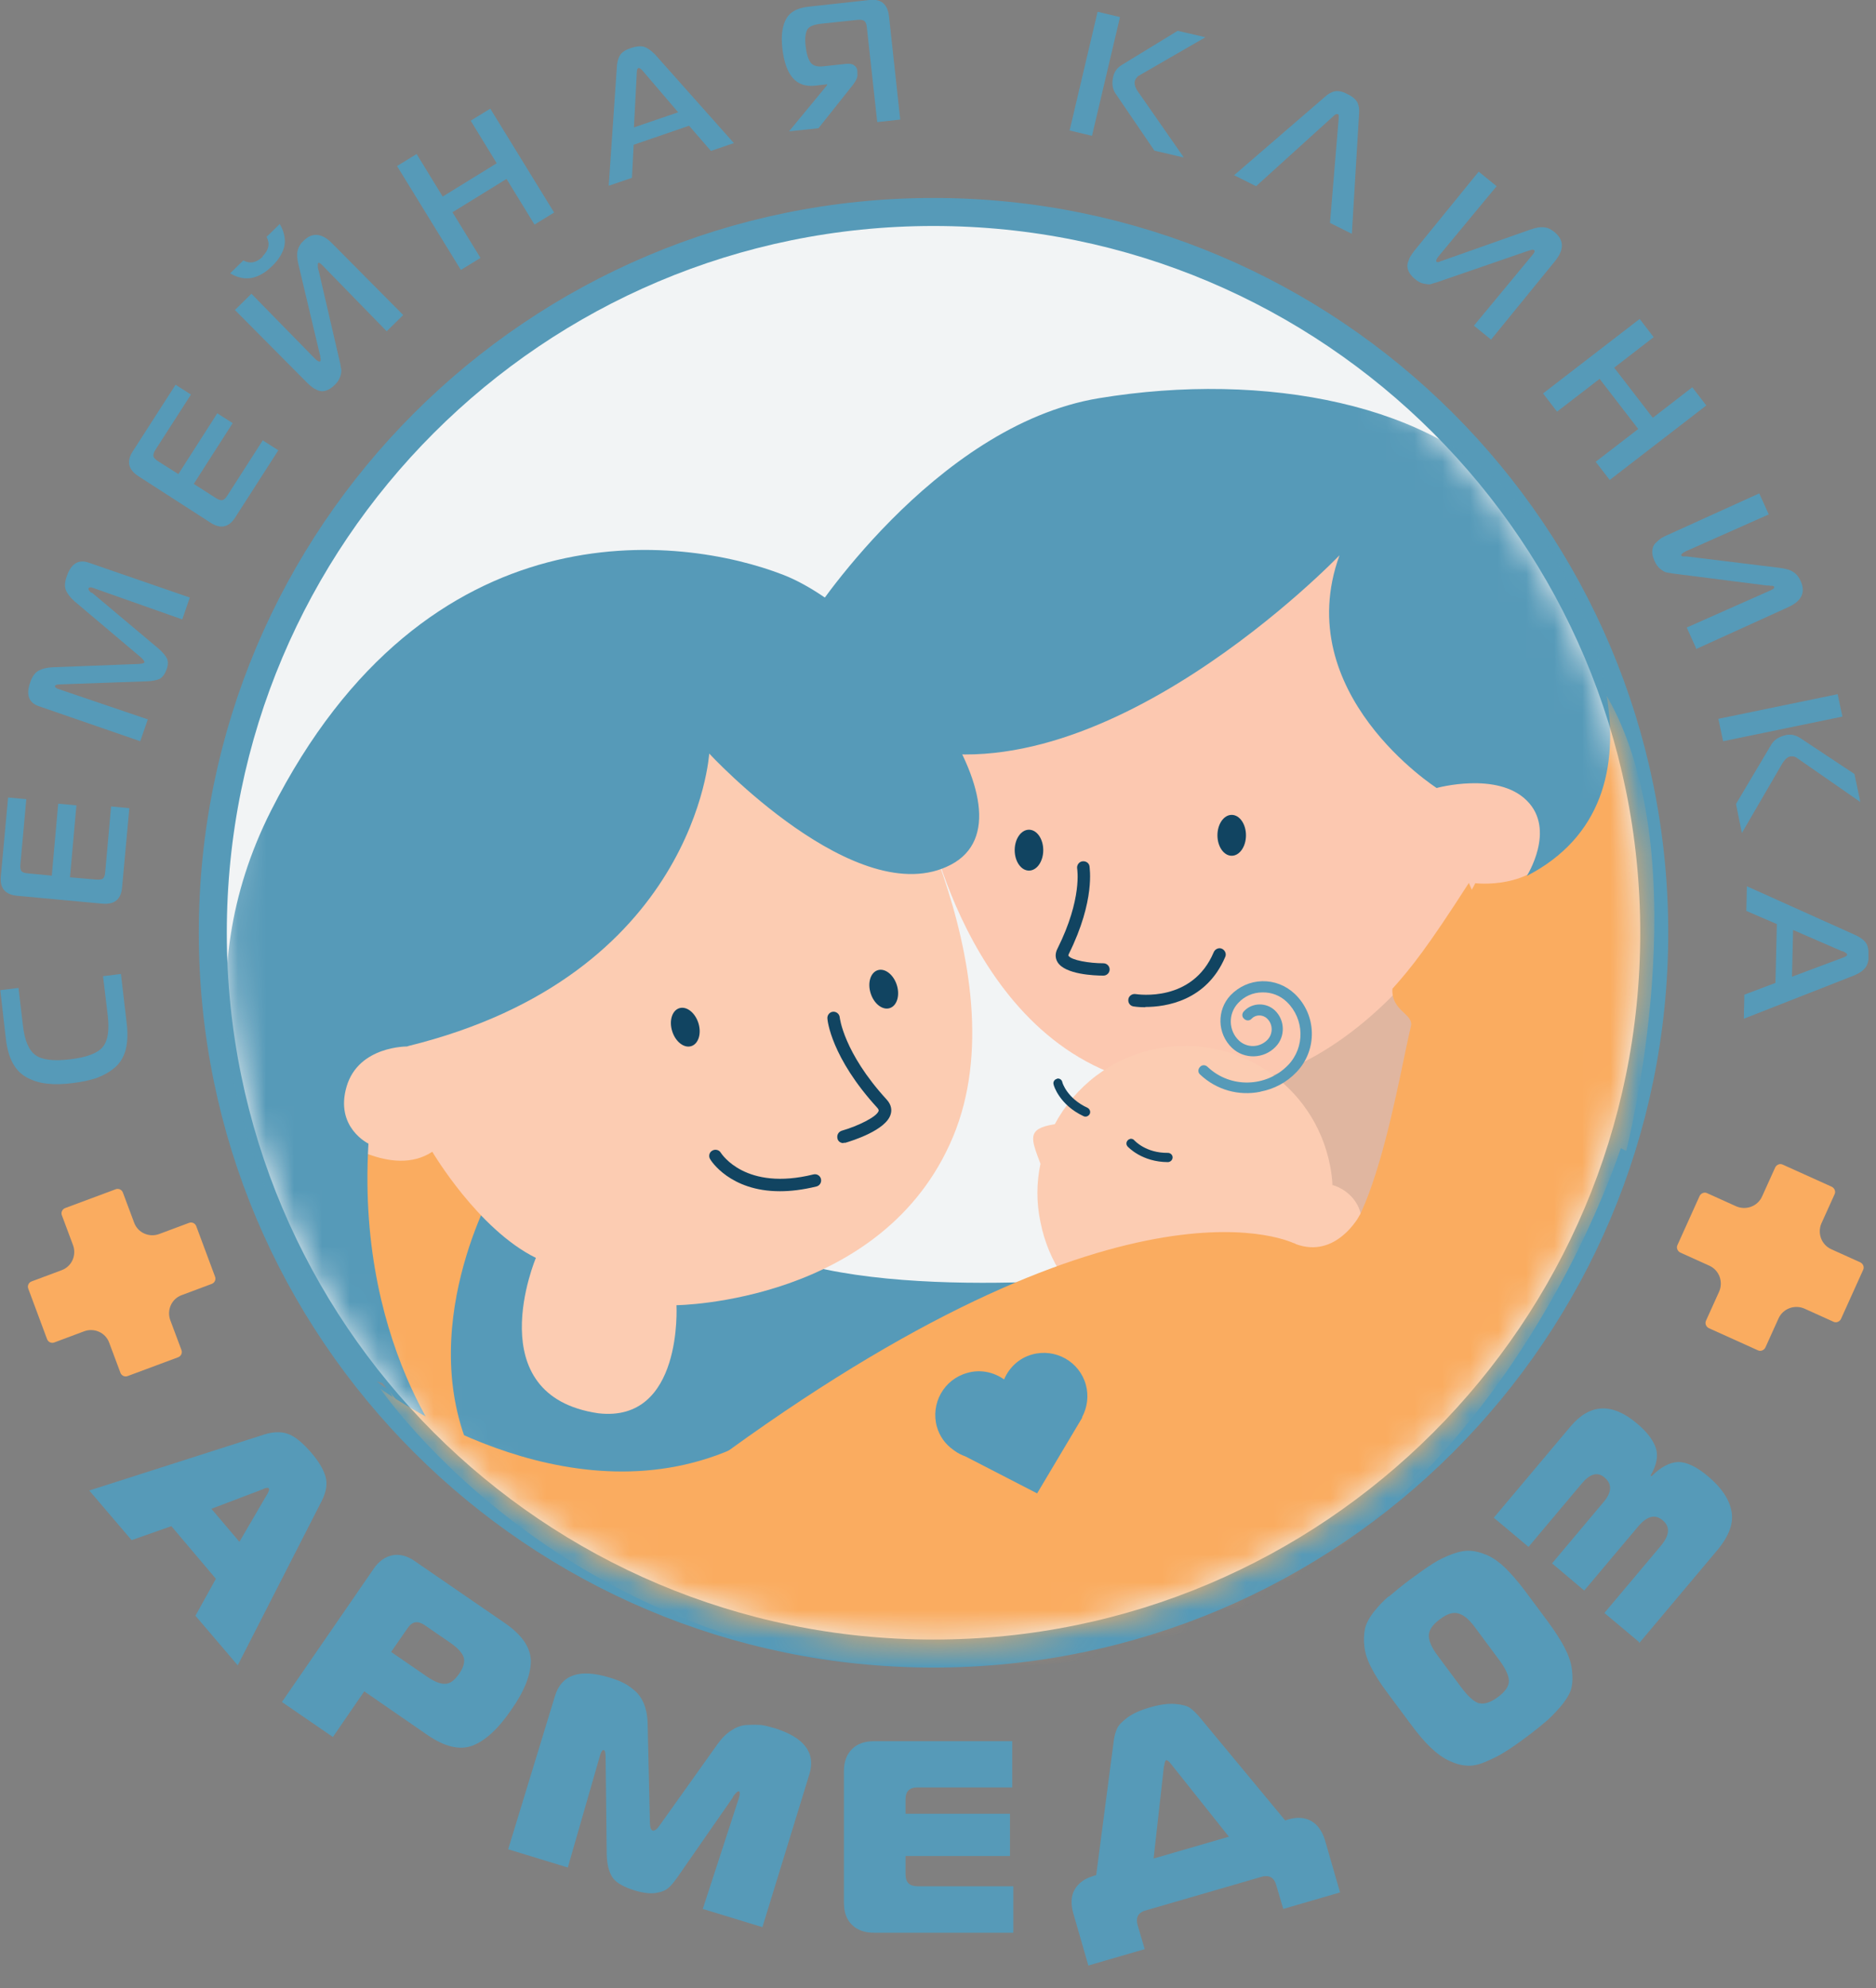 <?xml version="1.0" encoding="UTF-8"?> <svg xmlns="http://www.w3.org/2000/svg" width="67" height="71" viewBox="0 0 67 71" fill="none"><rect x="0" y="0" width="67" height="71" fill="#808080" stroke="none"/><g clip-path="url(#clip0_849_2606)"><path d="M33.34 59.05C47.555 59.05 59.08 47.526 59.08 33.31C59.08 19.094 47.555 7.57 33.34 7.57C19.124 7.57 7.6 19.094 7.6 33.31C7.6 47.526 19.124 59.05 33.34 59.05Z" fill="#F2F4F5" stroke="#569AB8" stroke-miterlimit="10"></path><path d="M4.32 34.79L4.53 36.59C4.57 36.95 4.55 37.26 4.48 37.52C4.4 37.78 4.27 37.99 4.08 38.14C3.89 38.3 3.68 38.41 3.44 38.5C3.2 38.58 2.91 38.64 2.58 38.68C2.25 38.72 1.96 38.73 1.71 38.7C1.46 38.68 1.22 38.61 1 38.5C0.78 38.39 0.6 38.22 0.47 37.99C0.34 37.76 0.25 37.46 0.21 37.1L0.01 35.36L0.66 35.28L0.82 36.63C0.88 37.16 1.03 37.51 1.27 37.68C1.5 37.85 1.91 37.9 2.5 37.83C3.08 37.76 3.47 37.62 3.66 37.4C3.85 37.18 3.91 36.81 3.85 36.28L3.68 34.86L4.33 34.78L4.32 34.79Z" fill="#569AB8"></path><path d="M3.969 28.8L4.619 28.86L4.359 31.7C4.319 32.12 4.089 32.31 3.649 32.27L0.619 31.99C0.189 31.95 -0.011 31.72 0.029 31.3L0.289 28.48L0.939 28.54L0.729 30.86C0.719 30.98 0.729 31.07 0.769 31.11C0.809 31.16 0.889 31.18 1.009 31.19L1.849 31.27L2.079 28.7L2.729 28.76L2.499 31.33L3.429 31.41C3.549 31.42 3.639 31.41 3.679 31.37C3.729 31.33 3.749 31.25 3.759 31.13L3.969 28.78V28.8Z" fill="#569AB8"></path><path d="M3.279 21.16L5.659 23.16C5.809 23.29 5.909 23.41 5.959 23.51C6.009 23.61 6.009 23.75 5.949 23.91C5.889 24.07 5.809 24.18 5.709 24.24C5.609 24.29 5.449 24.32 5.249 24.33L2.139 24.44C2.039 24.44 1.979 24.46 1.969 24.49C1.949 24.53 1.989 24.57 2.069 24.6L5.279 25.69L5.009 26.47L1.389 25.22C1.029 25.1 0.919 24.81 1.079 24.37C1.149 24.16 1.249 24.02 1.379 23.95C1.509 23.88 1.669 23.84 1.859 23.83L4.969 23.71C5.089 23.7 5.149 23.68 5.159 23.65C5.159 23.62 5.129 23.57 5.049 23.49L2.669 21.48C2.519 21.35 2.419 21.22 2.359 21.09C2.299 20.96 2.309 20.78 2.389 20.57C2.539 20.13 2.799 19.97 3.159 20.09L6.779 21.34L6.509 22.12L3.309 20.99C3.229 20.96 3.179 20.97 3.159 21.02C3.149 21.05 3.179 21.1 3.259 21.17L3.279 21.16Z" fill="#569AB8"></path><path d="M9.39 15.73L9.94 16.08L8.4 18.48C8.17 18.84 7.87 18.9 7.51 18.66L4.95 17.01C4.58 16.77 4.51 16.48 4.74 16.12L6.27 13.74L6.82 14.09L5.56 16.05C5.49 16.15 5.47 16.24 5.48 16.29C5.49 16.35 5.55 16.41 5.66 16.48L6.37 16.93L7.76 14.76L8.31 15.11L6.92 17.28L7.7 17.78C7.8 17.85 7.89 17.87 7.94 17.86C8 17.85 8.06 17.79 8.13 17.68L9.4 15.7L9.39 15.73Z" fill="#569AB8"></path><path d="M9.38 9.15C9.6 8.93 9.65 8.7 9.52 8.46L9.99 8C10.15 8.27 10.2 8.53 10.16 8.77C10.11 9.01 9.97 9.26 9.72 9.5C9.23 9.98 8.73 10.07 8.22 9.76L8.69 9.3C8.93 9.43 9.16 9.38 9.38 9.17V9.15ZM14.4 11.25L13.81 11.83L11.5 9.46C11.43 9.39 11.38 9.37 11.36 9.4C11.36 9.4 11.35 9.41 11.35 9.43C11.35 9.44 11.35 9.46 11.35 9.47C11.35 9.49 11.35 9.5 11.35 9.52C11.35 9.53 11.35 9.56 11.36 9.59C11.36 9.62 11.37 9.64 11.38 9.66L12.15 12.98C12.17 13.08 12.18 13.16 12.19 13.21C12.19 13.27 12.19 13.34 12.15 13.45C12.11 13.56 12.05 13.66 11.95 13.75C11.85 13.85 11.74 13.92 11.64 13.95C11.54 13.98 11.44 13.98 11.35 13.94C11.26 13.9 11.19 13.86 11.14 13.82C11.09 13.78 11.03 13.73 10.97 13.67L8.39 11.07L8.98 10.49L11.25 12.81C11.34 12.9 11.41 12.93 11.44 12.9C11.44 12.9 11.44 12.89 11.45 12.88C11.45 12.88 11.45 12.86 11.45 12.85C11.45 12.84 11.45 12.82 11.45 12.81C11.45 12.8 11.45 12.78 11.44 12.77C11.44 12.75 11.44 12.74 11.44 12.73L10.66 9.45C10.61 9.24 10.6 9.07 10.63 8.95C10.66 8.82 10.73 8.7 10.84 8.6C11.15 8.29 11.5 8.32 11.86 8.69L14.41 11.26L14.4 11.25Z" fill="#569AB8"></path><path d="M17.51 3.88L19.79 7.59L19.09 8.02L18.09 6.39L16.16 7.58L17.16 9.21L16.46 9.64L14.18 5.93L14.88 5.5L15.81 7.02L17.74 5.83L16.81 4.31L17.51 3.88Z" fill="#569AB8"></path><path d="M21.74 6.63L22.03 2.4C22.04 2.2 22.09 2.05 22.16 1.95C22.23 1.85 22.36 1.77 22.55 1.71C22.73 1.65 22.88 1.64 23 1.67C23.12 1.71 23.25 1.8 23.39 1.94L26.21 5.11L25.39 5.39L24.61 4.49L22.63 5.17L22.57 6.35L21.75 6.63H21.74ZM22.74 2.64L22.64 4.55L24.22 4.01L22.98 2.56C22.9 2.46 22.84 2.42 22.8 2.43C22.76 2.44 22.74 2.51 22.74 2.64Z" fill="#569AB8"></path><path d="M32.15 4.27L31.33 4.36L30.96 0.99C30.95 0.87 30.92 0.79 30.87 0.75C30.82 0.71 30.74 0.7 30.62 0.71L29.3 0.85C29.05 0.88 28.89 0.95 28.83 1.06C28.77 1.17 28.74 1.37 28.77 1.63C28.8 1.91 28.86 2.1 28.94 2.22C29.02 2.34 29.17 2.39 29.38 2.37L30.22 2.28C30.34 2.27 30.43 2.28 30.5 2.33C30.57 2.38 30.61 2.44 30.62 2.53V2.63C30.64 2.73 30.59 2.86 30.47 3.02L29.23 4.58L28.18 4.69L29.54 3.04V3.01L29.1 3.06C28.43 3.13 28.05 2.69 27.94 1.72C27.89 1.27 27.94 0.92 28.08 0.67C28.22 0.42 28.49 0.28 28.87 0.24L31.05 -2.46102e-06C31.47 -0.05 31.7 0.15 31.75 0.58L32.15 4.26V4.27Z" fill="#569AB8"></path><path d="M38.2 4.66L39.2 0.42L40 0.61L39 4.85L38.2 4.66ZM42.26 5.62L41.23 5.38L39.84 3.34C39.73 3.18 39.7 2.97 39.76 2.73C39.8 2.55 39.91 2.41 40.08 2.31L42.06 1.1L43.05 1.33L40.8 2.63C40.8 2.63 40.77 2.65 40.73 2.67C40.69 2.69 40.67 2.71 40.66 2.71C40.65 2.71 40.63 2.73 40.61 2.76C40.59 2.79 40.57 2.8 40.56 2.82C40.55 2.84 40.54 2.87 40.53 2.89C40.5 3.01 40.55 3.16 40.69 3.34L42.27 5.61L42.26 5.62Z" fill="#569AB8"></path><path d="M44.06 6.27L47.34 3.44C47.44 3.35 47.55 3.29 47.67 3.26C47.79 3.24 47.94 3.26 48.12 3.36C48.31 3.45 48.42 3.55 48.48 3.66C48.53 3.77 48.55 3.89 48.54 4.03L48.28 8.35L47.5 7.96L47.81 4.23C47.81 4.23 47.81 4.22 47.81 4.2C47.81 4.19 47.81 4.18 47.81 4.17C47.81 4.17 47.81 4.16 47.81 4.15C47.81 4.14 47.81 4.13 47.81 4.13C47.81 4.13 47.81 4.12 47.81 4.11C47.81 4.11 47.81 4.09 47.8 4.09C47.79 4.09 47.79 4.08 47.78 4.08C47.74 4.06 47.69 4.08 47.63 4.14L44.86 6.65L44.08 6.26L44.06 6.27Z" fill="#569AB8"></path><path d="M53.28 12.15L52.64 11.63L54.75 9.08C54.81 9.01 54.82 8.96 54.79 8.93C54.79 8.93 54.77 8.93 54.76 8.92C54.75 8.91 54.73 8.92 54.72 8.92C54.7 8.92 54.69 8.92 54.67 8.93C54.66 8.93 54.63 8.94 54.61 8.95C54.58 8.95 54.56 8.97 54.54 8.97L51.32 10.08C51.22 10.11 51.14 10.13 51.09 10.15C51.04 10.16 50.96 10.15 50.85 10.13C50.74 10.11 50.63 10.05 50.53 9.96C50.42 9.87 50.34 9.77 50.3 9.67C50.26 9.57 50.25 9.48 50.28 9.38C50.31 9.29 50.34 9.21 50.37 9.16C50.4 9.11 50.45 9.04 50.5 8.97L52.81 6.13L53.45 6.65L51.38 9.15C51.3 9.25 51.27 9.32 51.31 9.35C51.31 9.35 51.32 9.35 51.33 9.36C51.33 9.36 51.35 9.36 51.36 9.36C51.37 9.36 51.39 9.36 51.4 9.35C51.41 9.35 51.43 9.35 51.44 9.33C51.45 9.31 51.47 9.32 51.48 9.32L54.65 8.2C54.85 8.13 55.02 8.1 55.15 8.12C55.28 8.13 55.4 8.19 55.52 8.29C55.86 8.57 55.87 8.91 55.54 9.32L53.25 12.13L53.28 12.15Z" fill="#569AB8"></path><path d="M60.939 14.48L57.489 17.14L56.989 16.49L58.509 15.32L57.129 13.53L55.609 14.7L55.109 14.05L58.559 11.39L59.059 12.04L57.649 13.13L59.029 14.92L60.439 13.83L60.939 14.48Z" fill="#569AB8"></path><path d="M60.58 23.16L60.24 22.41L63.26 21.07C63.35 21.03 63.38 20.99 63.36 20.95C63.36 20.95 63.35 20.94 63.34 20.93C63.34 20.93 63.32 20.92 63.3 20.92C63.28 20.92 63.27 20.92 63.25 20.92C63.23 20.92 63.21 20.92 63.18 20.91C63.15 20.91 63.13 20.91 63.11 20.91L59.74 20.48C59.64 20.46 59.56 20.45 59.51 20.44C59.46 20.43 59.39 20.39 59.3 20.32C59.21 20.25 59.14 20.15 59.09 20.03C59.03 19.9 59 19.78 59.01 19.67C59.02 19.56 59.05 19.47 59.12 19.4C59.19 19.33 59.25 19.28 59.3 19.24C59.35 19.2 59.42 19.17 59.5 19.13L62.83 17.62L63.17 18.37L60.2 19.69C60.08 19.75 60.03 19.8 60.05 19.84C60.05 19.84 60.05 19.85 60.07 19.86C60.07 19.86 60.09 19.87 60.1 19.87C60.11 19.87 60.13 19.87 60.14 19.87C60.15 19.87 60.17 19.87 60.19 19.87C60.21 19.87 60.22 19.87 60.23 19.87L63.57 20.28C63.78 20.31 63.94 20.35 64.05 20.43C64.16 20.5 64.25 20.61 64.31 20.75C64.49 21.15 64.35 21.46 63.87 21.68L60.57 23.18L60.58 23.16Z" fill="#569AB8"></path><path d="M61.37 25.67L65.63 24.79L65.8 25.59L61.54 26.47L61.37 25.67ZM62.21 29.75L62 28.71L63.26 26.59C63.36 26.42 63.53 26.31 63.78 26.25C63.96 26.21 64.13 26.25 64.3 26.36L66.23 27.64L66.44 28.64L64.31 27.16C64.31 27.16 64.28 27.14 64.24 27.11C64.2 27.09 64.18 27.07 64.17 27.06C64.16 27.06 64.14 27.04 64.11 27.03C64.08 27.02 64.05 27.01 64.03 27.01C64.01 27.01 63.98 27.01 63.95 27.01C63.83 27.03 63.72 27.14 63.61 27.34L62.22 29.73L62.21 29.75Z" fill="#569AB8"></path><path d="M62.389 31.65L66.259 33.39C66.439 33.47 66.569 33.57 66.639 33.67C66.709 33.77 66.739 33.92 66.739 34.12C66.739 34.31 66.699 34.45 66.619 34.56C66.539 34.66 66.419 34.75 66.229 34.83L62.279 36.38L62.299 35.52L63.409 35.1L63.459 33L62.369 32.53L62.389 31.67V31.65ZM65.789 33.97L64.039 33.21L63.999 34.88L65.789 34.21C65.909 34.17 65.969 34.13 65.969 34.09C65.969 34.05 65.909 34.01 65.789 33.96V33.97Z" fill="#569AB8"></path><mask id="mask0_849_2606" style="mask-type:luminance" maskUnits="userSpaceOnUse" x="8" y="8" width="51" height="51"><path d="M33.339 58.58C47.296 58.58 58.609 47.266 58.609 33.31C58.609 19.354 47.296 8.04 33.339 8.04C19.383 8.04 8.069 19.354 8.069 33.31C8.069 47.266 19.383 58.58 33.339 58.58Z" fill="white"></path></mask><g mask="url(#mask0_849_2606)"><path d="M12.749 38.88C12.609 39.19 11.839 45.85 11.839 45.85L14.359 50.5L17.269 52.59L18.579 49.59L19.939 39.43L18.939 38.69L12.739 38.87L12.749 38.88Z" fill="#FAAC60"></path><path d="M44.15 32.29C44.15 32.29 43.51 43.24 43.639 43.36C43.77 43.48 47.139 48.29 47.139 48.29L54.789 41.28C54.789 41.28 54.039 36.26 53.849 35.95C53.66 35.64 49.13 30.86 44.13 32.29H44.15Z" fill="#E0B6A0"></path><path d="M58.079 41.1C58.079 41.1 60.749 30.71 57.389 24.86L52.609 30.56L52.029 32.55L52.909 36.57C52.909 36.57 54.789 39.27 54.939 39.42C55.089 39.57 58.079 41.1 58.079 41.1Z" fill="#FAAC60"></path><path d="M33.089 29.09C33.089 29.09 34.709 37.97 41.669 38.82C48.629 39.67 52.689 31.54 52.689 31.54C52.689 31.54 54.709 31.79 55.559 30.32C56.409 28.85 56.059 24.01 56.059 24.01C56.059 24.01 53.289 21.39 52.769 21.04C52.249 20.69 49.779 18.5 49.779 18.5L44.289 18.2L35.759 20.99C35.759 20.99 33.189 23.51 33.189 23.81C33.189 24.11 33.089 29.1 33.089 29.1V29.09Z" fill="#FCC8B0"></path><path d="M17.7 42.32C17.7 42.32 14.669 47.54 16.959 52.18C16.959 52.18 29.169 55 34.719 48.72L41.289 45.45C41.289 45.45 32.19 46.6 27.59 44.79C23 42.98 17.689 42.32 17.689 42.32H17.7Z" fill="#569AB8"></path><path d="M11.969 40.59C11.969 40.59 13.989 42.09 15.439 41.13C15.439 41.13 17.069 43.9 19.139 44.92C19.139 44.92 17.059 49.84 21.369 50.47C24.399 50.82 24.159 46.61 24.159 46.61C24.159 46.61 31.559 46.54 34.039 40.59C36.519 34.64 31.459 26.37 31.459 26.37L23.729 23.55H20.059C20.059 23.55 17.039 23.8 16.389 25.48C15.749 27.16 14.459 29.29 14.459 29.29C14.459 29.29 11.039 33.1 10.789 34.14C10.539 35.18 10.839 36.17 11.089 36.91C11.339 37.65 11.959 40.58 11.959 40.58L11.969 40.59Z" fill="#FCCCB2"></path><path d="M24.689 37.358C24.947 37.276 25.06 36.907 24.942 36.533C24.823 36.159 24.518 35.922 24.26 36.004C24.002 36.086 23.889 36.455 24.008 36.829C24.126 37.203 24.431 37.44 24.689 37.358Z" fill="#114461"></path><path d="M36.749 31.09C37.031 31.09 37.259 30.763 37.259 30.36C37.259 29.957 37.031 29.63 36.749 29.63C36.468 29.63 36.239 29.957 36.239 30.36C36.239 30.763 36.468 31.09 36.749 31.09Z" fill="#114461"></path><path d="M43.989 30.56C44.271 30.56 44.499 30.233 44.499 29.83C44.499 29.427 44.271 29.1 43.989 29.1C43.708 29.1 43.48 29.427 43.48 29.83C43.48 30.233 43.708 30.56 43.989 30.56Z" fill="#114461"></path><path d="M31.776 36.001C32.034 35.919 32.147 35.55 32.029 35.176C31.91 34.802 31.605 34.565 31.347 34.647C31.089 34.729 30.976 35.098 31.095 35.472C31.213 35.846 31.518 36.083 31.776 36.001Z" fill="#114461"></path><path d="M30.12 40.82C30.02 40.82 29.93 40.76 29.91 40.66C29.88 40.54 29.94 40.42 30.06 40.38C30.65 40.21 31.32 39.88 31.38 39.67C31.38 39.66 31.39 39.63 31.34 39.57C29.68 37.76 29.55 36.43 29.55 36.37C29.54 36.25 29.63 36.14 29.75 36.13C29.87 36.12 29.98 36.21 29.99 36.33C29.99 36.33 30.12 37.58 31.67 39.27C31.85 39.47 31.85 39.66 31.81 39.79C31.65 40.36 30.43 40.74 30.19 40.81C30.17 40.81 30.15 40.81 30.13 40.81L30.12 40.82Z" fill="#114461"></path><path d="M39.4 34.84C39.09 34.84 38.04 34.8 37.77 34.36C37.68 34.21 37.68 34.04 37.77 33.87C38.66 32.09 38.47 31.03 38.47 31.02C38.45 30.9 38.53 30.78 38.65 30.76C38.77 30.74 38.89 30.81 38.91 30.93C38.91 30.98 39.13 32.14 38.17 34.07C38.15 34.12 38.15 34.13 38.16 34.13C38.26 34.29 38.9 34.4 39.41 34.4C39.53 34.4 39.63 34.5 39.63 34.62C39.63 34.74 39.53 34.84 39.41 34.84H39.4Z" fill="#114461"></path><path d="M27.849 42.54C26.079 42.54 25.39 41.45 25.36 41.39C25.299 41.29 25.329 41.15 25.439 41.09C25.54 41.03 25.68 41.06 25.739 41.16C25.779 41.22 26.63 42.54 29.049 41.94C29.169 41.91 29.29 41.98 29.32 42.1C29.349 42.22 29.279 42.34 29.16 42.37C28.669 42.49 28.239 42.54 27.86 42.54H27.849Z" fill="#114461"></path><path d="M47.589 42.34C47.579 42.1 47.549 41.86 47.499 41.61C46.939 38.75 44.169 36.89 41.309 37.45C39.689 37.77 38.389 38.8 37.669 40.15C37.669 40.15 37.659 40.15 37.649 40.15C36.649 40.31 36.829 40.67 37.159 41.56C37.019 42.23 37.009 42.93 37.159 43.64C37.719 46.5 40.489 48.36 43.349 47.8C44.949 47.49 46.229 46.48 46.959 45.16C47.089 45.16 47.219 45.16 47.349 45.13C48.199 44.96 48.769 44.19 48.609 43.4C48.509 42.88 48.109 42.48 47.599 42.32L47.589 42.34Z" fill="#FCCCB2"></path><path d="M40.349 40.67C40.409 40.66 40.469 40.67 40.509 40.72C40.529 40.74 40.929 41.18 41.709 41.17C41.799 41.17 41.879 41.24 41.879 41.33C41.879 41.42 41.809 41.49 41.719 41.5C40.779 41.5 40.289 40.96 40.269 40.94C40.209 40.87 40.219 40.77 40.289 40.71C40.309 40.69 40.339 40.68 40.369 40.67H40.349Z" fill="#114461"></path><path d="M37.749 38.52C37.829 38.5 37.919 38.55 37.939 38.64C37.939 38.67 38.119 39.23 38.839 39.56C38.919 39.6 38.959 39.7 38.919 39.78C38.879 39.86 38.779 39.9 38.699 39.86C37.839 39.46 37.629 38.76 37.629 38.73C37.599 38.64 37.659 38.55 37.739 38.53C37.739 38.53 37.739 38.53 37.749 38.53V38.52Z" fill="#114461"></path><path d="M44.999 38.99C44.249 39.14 43.449 38.93 42.859 38.37C42.779 38.3 42.779 38.18 42.859 38.1C42.929 38.02 43.049 38.02 43.129 38.1C43.939 38.87 45.229 38.84 46.009 38.03C46.609 37.4 46.589 36.39 45.959 35.78C45.719 35.55 45.409 35.43 45.079 35.44C44.749 35.44 44.439 35.58 44.219 35.82C43.859 36.2 43.869 36.8 44.249 37.16C44.539 37.43 44.989 37.42 45.269 37.13C45.469 36.92 45.469 36.57 45.249 36.37C45.089 36.22 44.839 36.23 44.699 36.38C44.629 36.46 44.509 36.46 44.429 36.38C44.349 36.31 44.349 36.19 44.429 36.11C44.719 35.8 45.219 35.79 45.529 36.08C45.899 36.43 45.909 37.02 45.559 37.38C45.139 37.82 44.439 37.84 43.999 37.42C43.469 36.91 43.449 36.07 43.949 35.54C44.249 35.23 44.649 35.05 45.079 35.04C45.509 35.03 45.919 35.19 46.239 35.49C47.029 36.24 47.059 37.49 46.309 38.28C45.949 38.66 45.499 38.89 45.029 38.98L44.999 38.99Z" fill="#569AB8"></path><path d="M14.559 37.36C24.849 34.84 25.329 26.91 25.329 26.91C25.329 26.91 30.619 32.63 33.959 30.88C37.299 29.13 31.599 21.94 27.979 20.53C24.359 19.12 15.249 17.94 9.679 28.95C3.639 40.89 16.519 52.52 16.519 52.52C16.519 52.52 12.709 48.43 13.159 40.84C13.159 40.84 11.949 40.26 12.379 38.8C12.809 37.34 14.559 37.37 14.559 37.37V37.36Z" fill="#569AB8"></path><path d="M28.869 22.18C28.869 22.18 33.309 15.2 39.249 14.22C45.189 13.24 51.319 14.44 54.109 17.86C56.899 21.28 59.899 28.51 54.529 31.28C54.529 31.28 55.579 29.63 54.529 28.59C53.479 27.54 51.309 28.14 51.309 28.14C51.309 28.14 46.049 24.77 47.839 19.83C47.839 19.83 39.239 28.81 32.079 26.59C24.919 24.37 28.859 22.18 28.859 22.18H28.869Z" fill="#569AB8"></path><path d="M40.899 35.97C40.649 35.97 40.479 35.94 40.479 35.94C40.359 35.92 40.279 35.81 40.299 35.68C40.319 35.56 40.439 35.48 40.559 35.5C40.639 35.51 42.589 35.81 43.349 34C43.399 33.89 43.529 33.83 43.639 33.88C43.749 33.93 43.809 34.06 43.759 34.17C43.089 35.75 41.629 35.96 40.909 35.96L40.899 35.97Z" fill="#114461"></path><path d="M13.45 49.33C13.45 49.33 13.569 49.43 13.8 49.58C13.71 49.46 13.659 49.39 13.659 49.39L13.44 49.33H13.45Z" fill="#EF7139"></path><path d="M52.459 31.53C50.989 33.82 50.409 34.55 49.729 35.31C49.679 36.11 50.499 36.2 50.389 36.65C49.859 38.87 48.649 46.79 46.239 44.4C46.239 44.4 34.529 46.2 27.819 50.82C21.949 54.86 15.179 50.7 13.579 49.59C14.649 51.08 22.359 60.94 37.029 59.49C52.879 57.92 58.019 40.6 58.019 40.6C58.019 40.6 54.799 37.01 52.459 31.53Z" fill="#FAAC60"></path><path d="M48.559 43.4C48.559 43.4 47.729 44.98 46.259 44.42C46.259 44.42 40.459 41.35 26.039 51.79C11.619 62.23 40.759 53.81 40.759 53.81L43.839 51.09C43.839 51.09 45.519 47.38 45.659 47.29C45.799 47.2 48.569 46.57 48.569 46.57L49.419 45.17L48.569 43.41L48.559 43.4Z" fill="#FAAC60"></path></g><path d="M38.65 50.6C38.83 50.26 38.89 49.85 38.78 49.45C38.55 48.62 37.69 48.14 36.86 48.37C36.39 48.5 36.04 48.84 35.86 49.26C35.49 49 35.01 48.89 34.54 49.03C33.71 49.26 33.23 50.12 33.46 50.95C33.56 51.3 33.77 51.58 34.04 51.77L34.08 51.8C34.2 51.89 34.34 51.96 34.48 52.01L37.04 53.33L38.63 50.66C38.63 50.66 38.64 50.64 38.65 50.62V50.6Z" fill="#569AB8"></path><path d="M3.18 53.23L9.46 51.22C9.76 51.13 10.03 51.12 10.27 51.2C10.51 51.28 10.79 51.5 11.11 51.87C11.37 52.17 11.54 52.45 11.62 52.71C11.7 52.97 11.66 53.26 11.49 53.6L8.49 59.47L6.98 57.7L7.71 56.38L6.12 54.5L4.7 55L3.19 53.23H3.18ZM9.42 53.17L7.55 53.88L8.55 55.06L9.56 53.33C9.61 53.24 9.62 53.18 9.6 53.15C9.58 53.12 9.52 53.13 9.42 53.16V53.17Z" fill="#569AB8"></path><path d="M11.889 62.03L10.069 60.78L13.339 56.03C13.529 55.75 13.759 55.59 14.019 55.54C14.279 55.49 14.549 55.56 14.829 55.76L18.029 57.96C18.639 58.38 18.949 58.83 18.959 59.31C18.959 59.79 18.739 60.38 18.259 61.06C17.789 61.75 17.319 62.17 16.869 62.34C16.419 62.51 15.879 62.38 15.269 61.96L13.009 60.4L11.889 62.03ZM13.979 59L15.259 59.88C15.509 60.05 15.729 60.14 15.899 60.13C16.079 60.13 16.239 60 16.399 59.77C16.559 59.54 16.609 59.34 16.559 59.18C16.499 59.02 16.349 58.85 16.089 58.67L15.159 58.03C14.919 57.87 14.719 57.9 14.559 58.14L13.969 58.99L13.979 59Z" fill="#569AB8"></path><path d="M26.179 64.18L24.199 67.03C24.079 67.2 23.969 67.34 23.869 67.42C23.769 67.51 23.619 67.57 23.419 67.6C23.219 67.63 22.969 67.6 22.669 67.51C22.249 67.38 21.979 67.22 21.859 67.02C21.739 66.82 21.679 66.56 21.669 66.24L21.629 62.77C21.629 62.6 21.609 62.51 21.569 62.5C21.519 62.48 21.469 62.55 21.429 62.69L20.279 66.69L18.149 66.04L19.819 60.57C20.049 59.8 20.709 59.58 21.779 59.91C21.949 59.96 22.109 60.02 22.229 60.08C22.359 60.14 22.499 60.23 22.639 60.35C22.789 60.47 22.899 60.62 22.989 60.82C23.069 61.02 23.119 61.24 23.129 61.51L23.209 65.01C23.209 65.23 23.239 65.35 23.309 65.37C23.389 65.39 23.479 65.31 23.599 65.13L25.629 62.28C25.779 62.07 25.949 61.9 26.129 61.79C26.309 61.67 26.489 61.61 26.679 61.6C26.869 61.59 27.029 61.59 27.179 61.6C27.319 61.62 27.479 61.66 27.649 61.71C28.719 62.04 29.139 62.59 28.909 63.35L27.229 68.82L25.099 68.17L26.389 64.21C26.429 64.07 26.429 63.99 26.389 63.97C26.349 63.96 26.279 64.02 26.179 64.16V64.18Z" fill="#569AB8"></path><path d="M36.15 62.17V63.83H32.77C32.48 63.83 32.34 63.97 32.34 64.26V64.77H36.07V66.28H32.34V66.93C32.34 67.22 32.48 67.36 32.77 67.36H36.19V69.02H31.21C30.87 69.02 30.61 68.92 30.42 68.73C30.23 68.54 30.14 68.28 30.14 67.94V63.25C30.14 62.91 30.24 62.65 30.43 62.46C30.62 62.27 30.88 62.18 31.22 62.18H36.17L36.15 62.17Z" fill="#569AB8"></path><path d="M40.9 69.6L38.87 70.19L38.33 68.32C38.239 67.99 38.249 67.71 38.38 67.48C38.51 67.25 38.739 67.08 39.059 66.99L39.15 66.96L39.779 62.15C39.8 61.99 39.84 61.86 39.889 61.74C39.94 61.62 40.059 61.49 40.26 61.34C40.459 61.19 40.73 61.07 41.08 60.97C41.419 60.87 41.719 60.83 41.969 60.85C42.219 60.87 42.4 60.92 42.499 60.99C42.599 61.06 42.7 61.16 42.809 61.28L45.9 65.01L45.989 64.98C46.319 64.88 46.599 64.9 46.83 65.03C47.059 65.16 47.219 65.39 47.319 65.71L47.859 67.58L45.83 68.17L45.58 67.32C45.51 67.06 45.349 66.96 45.099 67.01L40.859 68.24C40.63 68.33 40.559 68.5 40.63 68.75L40.88 69.6H40.9ZM41.569 63.07L41.2 66.37L43.889 65.59L41.819 62.99C41.739 62.89 41.679 62.85 41.65 62.86C41.62 62.86 41.59 62.94 41.58 63.06L41.569 63.07Z" fill="#569AB8"></path><path d="M49.609 57.01C49.809 56.84 50.059 56.63 50.369 56.4C50.679 56.17 50.949 55.98 51.169 55.84C51.389 55.7 51.619 55.59 51.859 55.5C52.099 55.41 52.319 55.37 52.509 55.38C52.709 55.39 52.909 55.45 53.119 55.54C53.329 55.63 53.549 55.79 53.759 55.99C53.969 56.2 54.199 56.46 54.449 56.79L55.289 57.92C55.539 58.26 55.739 58.57 55.879 58.84C56.019 59.11 56.109 59.37 56.139 59.61C56.169 59.85 56.169 60.06 56.129 60.25C56.089 60.44 55.979 60.63 55.819 60.84C55.659 61.04 55.479 61.23 55.289 61.41C55.089 61.58 54.839 61.79 54.529 62.02C54.219 62.25 53.949 62.44 53.719 62.58C53.499 62.72 53.259 62.83 53.019 62.93C52.779 63.03 52.559 63.07 52.369 63.05C52.179 63.04 51.969 62.98 51.759 62.88C51.539 62.78 51.319 62.62 51.099 62.41C50.879 62.2 50.639 61.92 50.389 61.58L49.549 60.45C49.299 60.12 49.109 59.82 48.979 59.56C48.839 59.3 48.759 59.05 48.729 58.81C48.699 58.58 48.709 58.37 48.749 58.17C48.789 57.98 48.899 57.78 49.049 57.58C49.209 57.38 49.379 57.19 49.579 57.02L49.609 57.01ZM52.819 60.82C52.999 60.87 53.229 60.8 53.489 60.61C53.759 60.41 53.889 60.22 53.889 60.03C53.889 59.84 53.769 59.58 53.529 59.26L52.689 58.13C52.479 57.84 52.279 57.67 52.089 57.62C51.899 57.56 51.679 57.63 51.419 57.83C51.159 58.02 51.029 58.22 51.029 58.41C51.029 58.61 51.139 58.85 51.349 59.13L52.189 60.26C52.429 60.58 52.639 60.77 52.829 60.83L52.819 60.82Z" fill="#569AB8"></path><path d="M58.54 58.64L57.3 57.6L59.31 55.21C59.63 54.83 59.66 54.52 59.38 54.29C59.11 54.06 58.81 54.14 58.49 54.53L56.58 56.8L55.43 55.83L57.27 53.64C57.57 53.29 57.58 52.99 57.3 52.76C57.06 52.55 56.78 52.63 56.49 52.98L54.59 55.24L53.35 54.2L56.09 50.94C56.78 50.12 57.58 50.08 58.47 50.84C58.83 51.14 59.05 51.44 59.14 51.72C59.23 52 59.16 52.33 58.95 52.69L58.98 52.72C59.31 52.39 59.63 52.22 59.94 52.21C60.24 52.21 60.6 52.38 61 52.72C61.48 53.12 61.76 53.54 61.84 53.97C61.92 54.4 61.75 54.86 61.33 55.36L58.54 58.68V58.64Z" fill="#569AB8"></path><path d="M6.75 43.67L5.68 44.07C5.32 44.2 4.92 44.02 4.79 43.66L4.39 42.59C4.35 42.48 4.23 42.43 4.13 42.47L2.33 43.14C2.22 43.18 2.17 43.3 2.21 43.4L2.61 44.47C2.74 44.83 2.56 45.23 2.2 45.36L1.13 45.76C1.02 45.8 0.97 45.92 1.01 46.02L1.68 47.82C1.72 47.93 1.84 47.98 1.94 47.94L3.01 47.54C3.37 47.41 3.77 47.59 3.9 47.95L4.3 49.02C4.34 49.13 4.46 49.18 4.56 49.14L6.36 48.47C6.47 48.43 6.52 48.31 6.48 48.21L6.08 47.14C5.95 46.78 6.13 46.38 6.49 46.25L7.56 45.85C7.67 45.81 7.72 45.69 7.68 45.59L7.01 43.79C6.97 43.68 6.85 43.63 6.75 43.67Z" fill="#FAAC60"></path><path d="M66.44 45.08L65.4 44.61C65.05 44.45 64.9 44.04 65.05 43.69L65.52 42.65C65.57 42.55 65.52 42.43 65.42 42.38L63.67 41.59C63.57 41.54 63.45 41.59 63.4 41.69L62.93 42.73C62.77 43.08 62.36 43.23 62.01 43.08L60.97 42.61C60.87 42.56 60.75 42.61 60.7 42.71L59.91 44.46C59.86 44.56 59.91 44.68 60.01 44.73L61.05 45.2C61.4 45.36 61.55 45.77 61.4 46.12L60.93 47.16C60.88 47.26 60.93 47.38 61.03 47.43L62.78 48.22C62.88 48.27 63 48.22 63.05 48.12L63.52 47.08C63.68 46.73 64.09 46.58 64.44 46.73L65.48 47.2C65.58 47.25 65.7 47.2 65.75 47.1L66.54 45.35C66.59 45.25 66.54 45.13 66.44 45.08Z" fill="#FAAC60"></path></g><defs><clipPath id="clip0_849_2606"><rect width="66.73" height="70.19" fill="white"></rect></clipPath></defs></svg> 